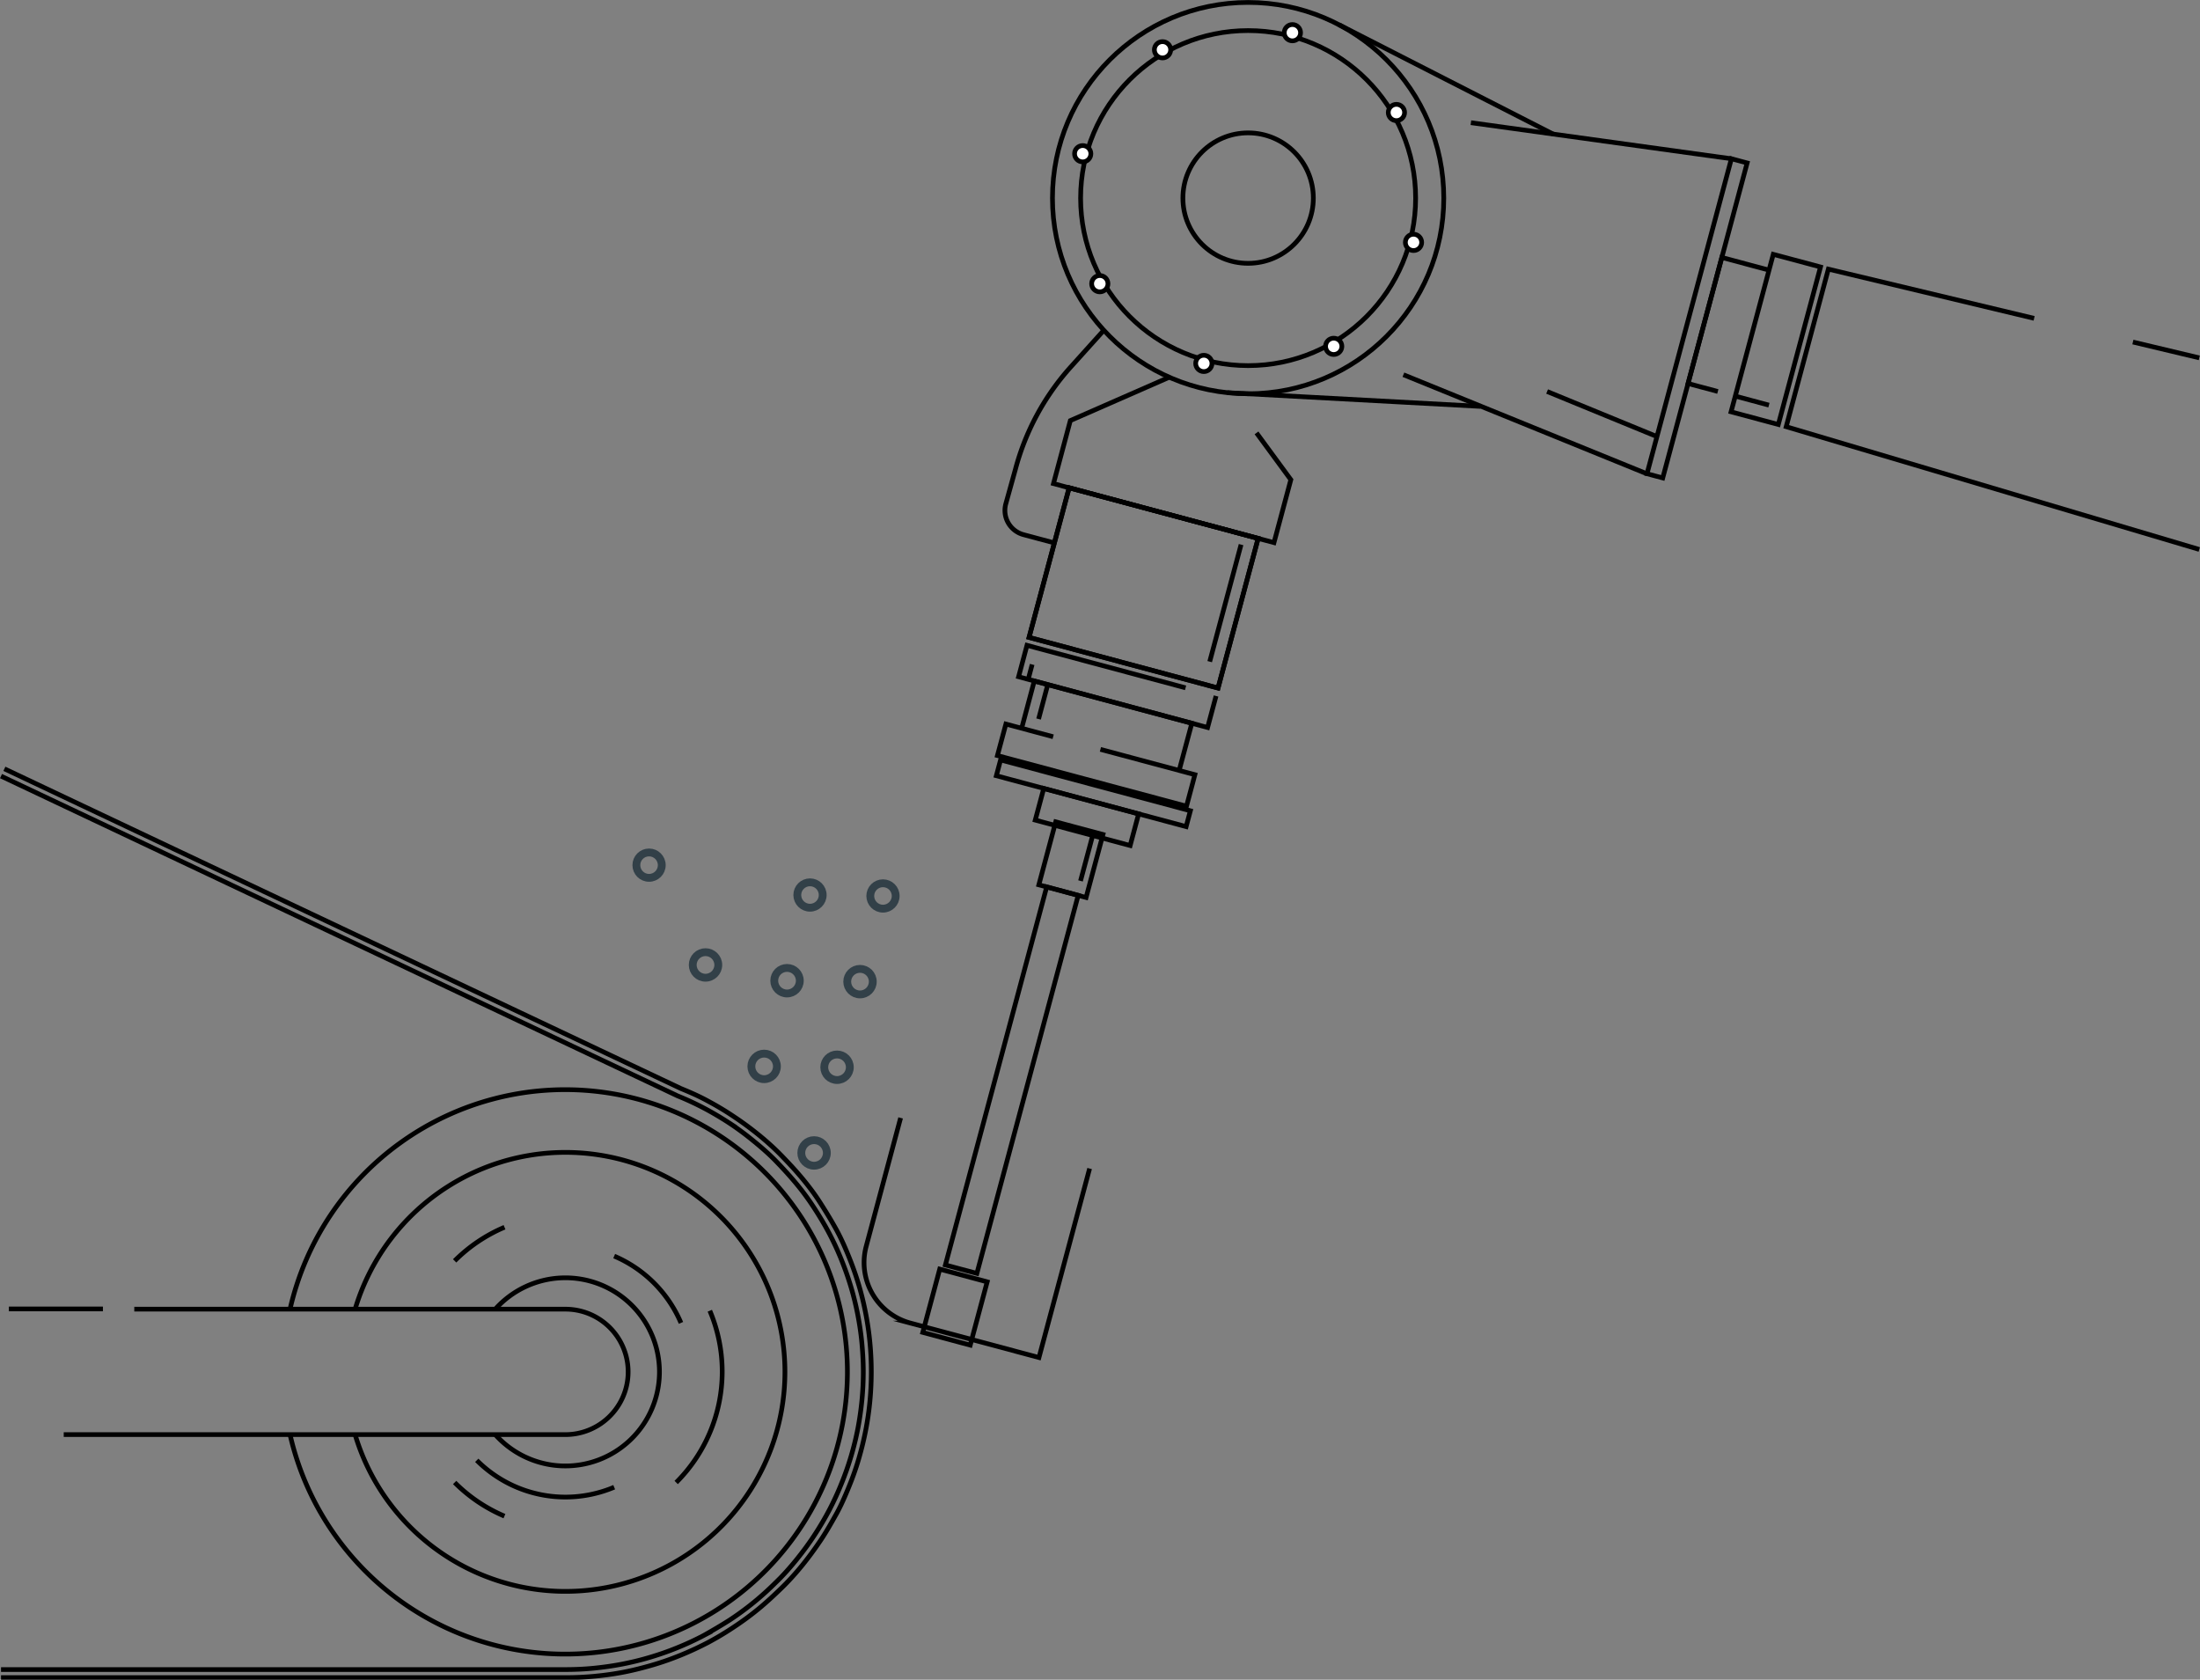 <svg xmlns="http://www.w3.org/2000/svg" viewBox="0 0 280.65 214.27"><rect x="0" y="0" width="280.65" height="214.27" fill="#808080" stroke="none"/><defs><style>.cls-1,.cls-2{fill:none;}.cls-1,.cls-3{stroke:#000;stroke-width:0.6px;}.cls-1,.cls-2,.cls-3{stroke-miterlimit:10;}.cls-2{stroke:#324048;}.cls-3{fill:#fff;}</style></defs><g id="Layer_2" data-name="Layer 2"><g id="Layer_1-2" data-name="Layer 1"><circle class="cls-1" cx="159.22" cy="25.27" r="21.37"/><circle class="cls-2" cx="97.48" cy="136.03" r="1.63"/><circle class="cls-2" cx="90" cy="123.09" r="1.63"/><circle class="cls-2" cx="100.4" cy="125.1" r="1.63"/><circle class="cls-2" cx="103.33" cy="114.17" r="1.62"/><circle class="cls-2" cx="82.8" cy="110.36" r="1.62"/><circle class="cls-2" cx="103.85" cy="147.07" r="1.63"/><circle class="cls-2" cx="112.64" cy="114.29" r="1.62"/><circle class="cls-2" cx="106.78" cy="136.14" r="1.63"/><circle class="cls-2" cx="109.71" cy="125.22" r="1.63"/><path class="cls-1" d="M64.35,193.4A20,20,0,0,1,58,189.11"/><path class="cls-1" d="M90.55,167.2a19.92,19.92,0,0,1,0,15.55,20,20,0,0,1-4.29,6.36"/><path class="cls-1" d="M58,160.84a20,20,0,0,1,6.36-4.29"/><path class="cls-1" d="M78.35,189.71a16,16,0,0,1-12.44,0,16,16,0,0,1-5.09-3.43"/><path class="cls-1" d="M78.35,160.23a16.14,16.14,0,0,1,8.52,8.52"/><path class="cls-1" d="M37,167a36,36,0,1,1,0,16"/><path class="cls-1" d="M45.3,167a28,28,0,1,1,0,16"/><path class="cls-1" d="M63.18,167a12,12,0,1,1,0,16"/><path class="cls-1" d="M17.13,167h55a8,8,0,0,1,0,16h-64"/><path class="cls-1" d="M.56,98.07l21.57,10.2L43.7,118.46l21.58,10.2,21.57,10.19c1.2.49,2.37,1,3.51,1.63a37.25,37.25,0,0,1,3.32,2c1.07.71,2.11,1.48,3.12,2.3s2,1.71,2.9,2.64,1.81,1.9,2.64,2.9,1.59,2,2.31,3.13,1.37,2.19,2,3.33,1.15,2.33,1.64,3.54.89,2.35,1.25,3.55.65,2.41.89,3.64.42,2.46.54,3.71.18,2.51.18,3.77-.06,2.53-.18,3.78-.3,2.48-.54,3.71-.54,2.44-.89,3.64-.77,2.38-1.25,3.55-1,2.39-1.64,3.53-1.27,2.26-2,3.34-1.49,2.12-2.31,3.13-1.71,2-2.64,2.9-1.9,1.81-2.9,2.63a36.55,36.55,0,0,1-3.13,2.31,38.51,38.51,0,0,1-3.33,2c-1.15.6-2.33,1.15-3.54,1.64s-2.35.89-3.55,1.24-2.41.66-3.64.9-2.46.41-3.71.53-2.51.18-3.77.18H.13"/><path class="cls-1" d="M.13,99l21.57,10.2,21.58,10.2,21.57,10.19,21.58,10.2a36.59,36.59,0,0,1,3.37,1.56c1.1.58,2.18,1.22,3.24,1.91a36.79,36.79,0,0,1,3.07,2.27c1,.81,2,1.68,2.89,2.6s1.79,1.9,2.61,2.89,1.56,2,2.26,3.08,1.33,2.13,1.91,3.23,1.1,2.23,1.56,3.37.87,2.31,1.22,3.48.64,2.37.87,3.57.41,2.4.52,3.61.18,2.43.18,3.64-.06,2.44-.18,3.65-.29,2.41-.52,3.61a37.72,37.72,0,0,1-2.09,7,36.77,36.77,0,0,1-1.56,3.38c-.58,1.1-1.22,2.18-1.91,3.23s-1.45,2.08-2.26,3.08-1.69,2-2.61,2.88a37.2,37.2,0,0,1-2.89,2.61A36.66,36.66,0,0,1,93,206.71q-1.59,1-3.24,1.92a36.59,36.59,0,0,1-3.37,1.56c-1.15.47-2.31.87-3.48,1.22s-2.37.64-3.56.87-2.41.4-3.62.52-2.43.17-3.64.17H.13"/><rect class="cls-1" x="104.11" y="135.71" width="49.93" height="4.16" transform="translate(-37.43 226.8) rotate(-75)"/><rect class="cls-1" x="118.41" y="161.76" width="6.24" height="8.32" transform="matrix(0.97, 0.26, -0.26, 0.97, 47.08, -25.8)"/><rect class="cls-1" x="133.49" y="105.5" width="6.24" height="8.32" transform="translate(33.04 -31.62) rotate(15)"/><rect class="cls-1" x="131.98" y="101.55" width="12.48" height="4.16" transform="matrix(0.97, 0.26, -0.26, 0.97, 31.53, -32.24)"/><rect class="cls-1" x="126.55" y="99.58" width="24.96" height="2.08" transform="matrix(0.97, 0.26, -0.26, 0.97, 30.78, -32.56)"/><polyline class="cls-1" points="155.13 88.78 154.05 92.8 129.94 86.33 131.01 82.32 151.24 87.74"/><rect class="cls-1" x="133.41" y="65.12" width="24.96" height="19.76" transform="translate(24.38 -35.21) rotate(15)"/><polyline class="cls-1" points="130.33 92.9 131.94 86.87 152.04 92.26 150.42 98.29"/><rect class="cls-1" x="133.41" y="65.12" width="24.96" height="19.76" transform="translate(24.38 -35.21) rotate(15)"/><path class="cls-1" d="M140.81,42.13l-4.28,4.75a31.69,31.69,0,0,0-7,13L128.3,64.3a3.2,3.2,0,0,0,2.26,3.9l3.95,1.06"/><circle class="cls-1" cx="159.22" cy="25.27" r="24.96"/><circle class="cls-3" cx="138.12" cy="19.61" r="1.04"/><circle class="cls-3" cx="180.32" cy="30.92" r="1.04"/><circle class="cls-3" cx="148.3" cy="6.35" r="1.04"/><circle class="cls-3" cx="170.14" cy="44.18" r="1.04"/><circle class="cls-3" cx="164.87" cy="4.17" r="1.04"/><circle class="cls-3" cx="153.57" cy="46.36" r="1.04"/><circle class="cls-3" cx="178.14" cy="14.35" r="1.04"/><circle class="cls-3" cx="140.3" cy="36.19" r="1.04"/><circle class="cls-1" cx="159.22" cy="25.27" r="8.32"/><rect class="cls-1" x="215.45" y="19.81" width="2.08" height="41.6" transform="translate(17.89 -54.65) rotate(15)"/><rect class="cls-1" x="223.41" y="32.9" width="6.24" height="20.8" transform="translate(18.93 -57.16) rotate(15)"/><line class="cls-1" x1="272.09" y1="43.63" x2="280.56" y2="45.65"/><polyline class="cls-1" points="280.56 70.09 227.86 54.43 233.24 34.33 259.49 40.61"/><path class="cls-1" d="M139,149.06l-6.46,24.11-16.38-4.39a8,8,0,0,1-5.66-9.8l4.39-16.38"/><line class="cls-1" x1="210.1" y1="60.44" x2="179.03" y2="47.8"/><line class="cls-1" x1="187.64" y1="15.65" x2="220.87" y2="20.25"/><line class="cls-1" x1="188.86" y1="51.84" x2="156.57" y2="50.09"/><line class="cls-1" x1="170.8" y1="3.15" x2="198.12" y2="17.1"/><polyline class="cls-1" points="160.29 55.22 164.67 61.19 162.52 69.22 134.39 61.69 136.54 53.65 149.16 48.12"/><line class="cls-1" x1="158.32" y1="69.47" x2="154.32" y2="84.4"/><line class="cls-1" x1="132.49" y1="91.72" x2="133.66" y2="87.33"/><line class="cls-1" x1="131.17" y1="86.65" x2="131.67" y2="84.76"/><polyline class="cls-1" points="140.38 95.59 152.43 98.82 152.05 100.26 151.36 102.84 127.24 96.38 128.32 92.36 134.35 93.98"/><line class="cls-1" x1="139.51" y1="106.13" x2="137.84" y2="112.37"/><line class="cls-1" x1="221.37" y1="50.53" x2="225.66" y2="51.68"/><polyline class="cls-1" points="219.14 49.94 215.34 48.92 219.65 32.84 225.67 34.46"/><line class="cls-1" x1="13.13" y1="166.97" x2="1.13" y2="166.97"/><line class="cls-1" x1="197.36" y1="49.94" x2="211.37" y2="55.69"/></g></g></svg>